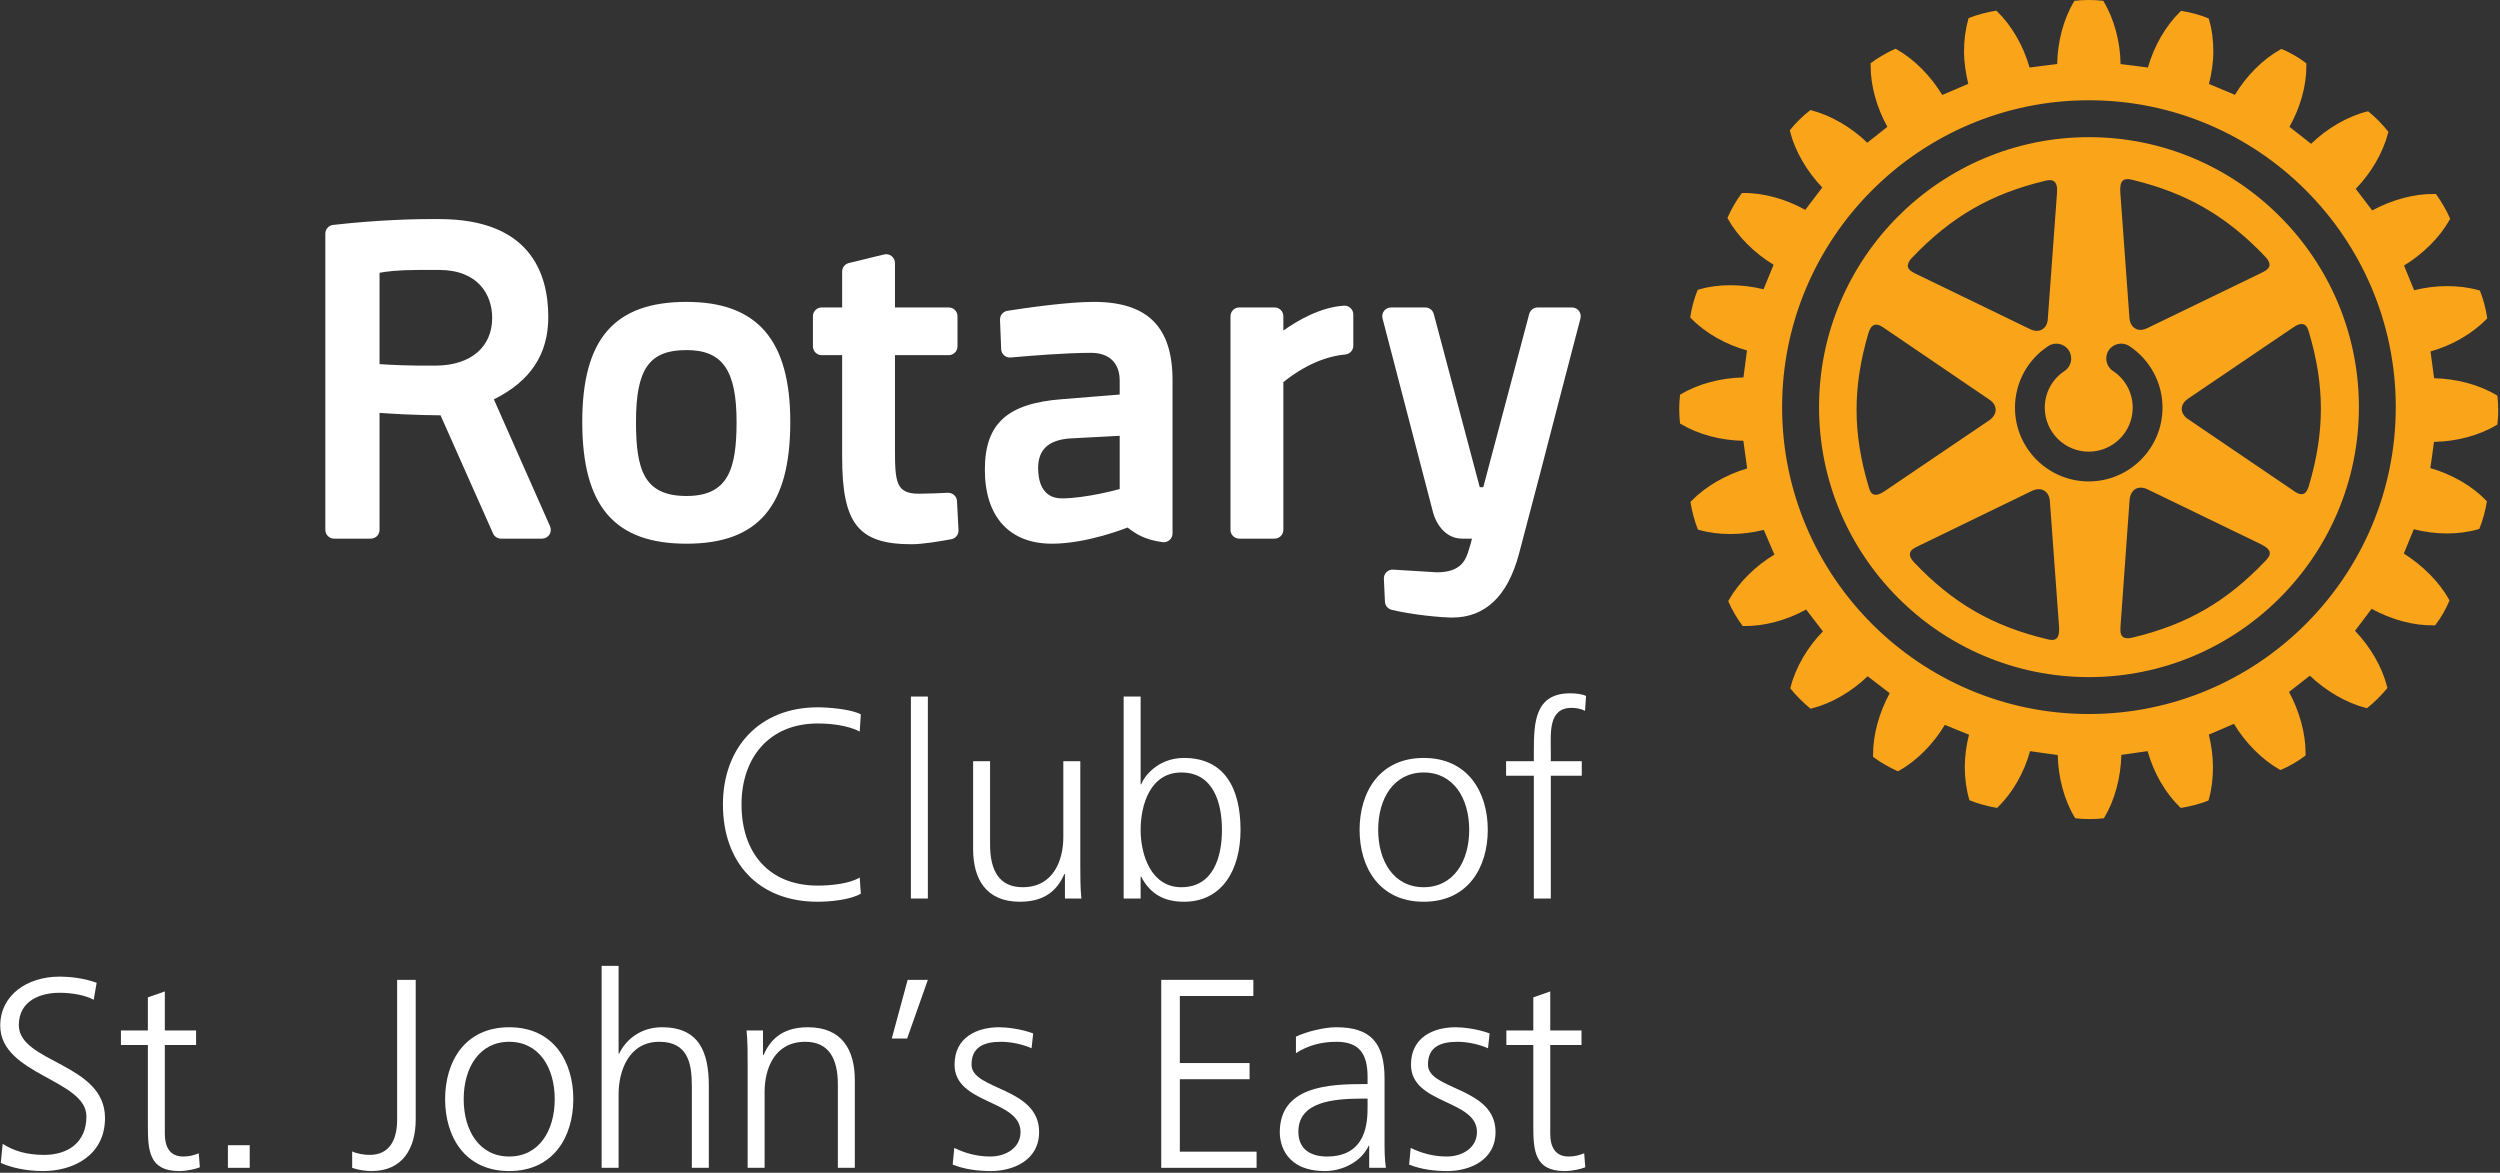 <?xml version="1.0" encoding="UTF-8" standalone="no"?>
<!DOCTYPE svg PUBLIC "-//W3C//DTD SVG 1.1//EN" "http://www.w3.org/Graphics/SVG/1.1/DTD/svg11.dtd">
<svg width="100%" height="100%" viewBox="0 0 793 372" version="1.1" xmlns="http://www.w3.org/2000/svg" xmlns:xlink="http://www.w3.org/1999/xlink" xml:space="preserve" xmlns:serif="http://www.serif.com/" style="fill-rule:evenodd;clip-rule:evenodd;stroke-linejoin:round;stroke-miterlimit:2;">
    <rect x="0" y="0" width="793" height="372" fill="#333333" stroke="none"/>
    <g transform="matrix(4.167,0,0,4.167,-1022.08,-383.843)">
        <path d="M310.806,146.49C310.068,146.1 308.367,145.957 307.526,145.957C303.098,145.957 300.31,149.011 300.31,153.357C300.31,157.785 303.016,160.758 307.526,160.758C308.428,160.758 310.027,160.614 310.806,160.143L310.724,158.913C309.904,159.405 308.469,159.528 307.526,159.528C303.754,159.528 301.725,156.965 301.725,153.357C301.725,149.811 303.816,147.187 307.526,147.187C308.531,147.187 309.822,147.33 310.724,147.802L310.806,146.49Z" style="fill:white;fill-rule:nonzero;"/>
    </g>
    <g transform="matrix(4.167,0,0,4.167,-1022.08,-383.843)">
        <rect x="314.619" y="145.137" width="1.291" height="15.375" style="fill:white;fill-rule:nonzero;"/>
    </g>
    <g transform="matrix(4.167,0,0,4.167,-1022.08,-383.843)">
        <path d="M327.514,150.057L326.222,150.057L326.222,155.838C326.222,157.58 325.484,159.651 323.127,159.651C321.343,159.651 320.646,158.38 320.646,156.412L320.646,150.057L319.355,150.057L319.355,156.74C319.355,159.036 320.339,160.758 322.922,160.758C325.095,160.758 325.874,159.589 326.304,158.646L326.345,158.646L326.345,160.512L327.596,160.512C327.514,159.671 327.514,158.851 327.514,158.052L327.514,150.057Z" style="fill:white;fill-rule:nonzero;"/>
    </g>
    <g transform="matrix(4.167,0,0,4.167,-1022.08,-383.843)">
        <path d="M330.814,160.512L332.106,160.512L332.106,158.851L332.147,158.851C332.844,160.184 333.91,160.758 335.406,160.758C338.276,160.758 339.711,158.38 339.711,155.284C339.711,152.107 338.481,149.811 335.406,149.811C333.356,149.811 332.331,151.307 332.147,151.82L332.106,151.82L332.106,145.137L330.814,145.137L330.814,160.512ZM338.297,155.284C338.297,157.314 337.661,159.651 335.201,159.651C332.905,159.651 332.106,157.191 332.106,155.284C332.106,153.378 332.844,150.918 335.201,150.918C337.661,150.918 338.297,153.255 338.297,155.284Z" style="fill:white;fill-rule:nonzero;"/>
    </g>
    <g transform="matrix(4.167,0,0,4.167,-1022.08,-383.843)">
        <path d="M348.774,155.284C348.774,158.134 350.271,160.758 353.653,160.758C357.036,160.758 358.532,158.134 358.532,155.284C358.532,152.435 357.036,149.811 353.653,149.811C350.271,149.811 348.774,152.435 348.774,155.284ZM350.189,155.284C350.189,152.865 351.398,150.918 353.653,150.918C355.908,150.918 357.118,152.865 357.118,155.284C357.118,157.703 355.908,159.651 353.653,159.651C351.398,159.651 350.189,157.703 350.189,155.284Z" style="fill:white;fill-rule:nonzero;"/>
    </g>
    <g transform="matrix(4.167,0,0,4.167,-1022.08,-383.843)">
        <path d="M362.038,160.512L363.329,160.512L363.329,151.164L365.687,151.164L365.687,150.057L363.329,150.057L363.329,149.155C363.329,147.904 363.145,145.998 364.908,145.998C365.277,145.998 365.666,146.08 365.933,146.223L366.015,145.096C365.769,144.952 365.215,144.891 364.805,144.891C362.12,144.891 362.038,147.105 362.038,149.298L362.038,150.057L359.926,150.057L359.926,151.164L362.038,151.164L362.038,160.512Z" style="fill:white;fill-rule:nonzero;"/>
    </g>
    <g transform="matrix(4.167,0,0,4.167,-1022.08,-383.843)">
        <path d="M245.339,180.643C246.098,180.971 247.184,181.258 248.578,181.258C250.792,181.258 253.273,180.11 253.273,177.219C253.273,173.037 246.713,173.017 246.713,170.147C246.713,168.302 248.332,167.687 249.808,167.687C250.772,167.687 251.776,167.871 252.412,168.22L252.637,166.928C251.653,166.559 250.526,166.457 249.829,166.457C247.307,166.457 245.298,167.892 245.298,170.188C245.298,173.939 251.858,174.288 251.858,177.096C251.858,179.126 250.403,180.028 248.64,180.028C247.307,180.028 246.323,179.72 245.483,179.187L245.339,180.643Z" style="fill:white;fill-rule:nonzero;"/>
    </g>
    <g transform="matrix(4.167,0,0,4.167,-1022.08,-383.843)">
        <path d="M260.205,170.557L257.827,170.557L257.827,167.584L256.536,168.035L256.536,170.557L254.486,170.557L254.486,171.664L256.536,171.664L256.536,177.773C256.536,179.679 256.618,181.258 258.914,181.258C259.549,181.258 260.185,181.094 260.492,180.971L260.41,179.905C260.041,180.048 259.713,180.151 259.221,180.151C258.176,180.151 257.827,179.372 257.827,178.429L257.827,171.664L260.205,171.664L260.205,170.557Z" style="fill:white;fill-rule:nonzero;"/>
    </g>
    <g transform="matrix(4.167,0,0,4.167,-1022.08,-383.843)">
        <rect x="262.628" y="179.29" width="1.66" height="1.722" style="fill:white;fill-rule:nonzero;"/>
    </g>
    <g transform="matrix(4.167,0,0,4.167,-1022.08,-383.843)">
        <path d="M276.925,166.703L275.51,166.703L275.51,177.363C275.51,178.777 274.998,180.028 273.419,180.028C273.009,180.028 272.456,179.946 272.087,179.761L272.087,181.012C272.517,181.176 273.112,181.258 273.563,181.258C275.941,181.258 276.925,179.515 276.925,177.322L276.925,166.703Z" style="fill:white;fill-rule:nonzero;"/>
    </g>
    <g transform="matrix(4.167,0,0,4.167,-1022.08,-383.843)">
        <path d="M279.163,175.784C279.163,178.634 280.659,181.258 284.042,181.258C287.424,181.258 288.921,178.634 288.921,175.784C288.921,172.935 287.424,170.311 284.042,170.311C280.659,170.311 279.163,172.935 279.163,175.784ZM280.577,175.784C280.577,173.365 281.787,171.418 284.042,171.418C286.297,171.418 287.506,173.365 287.506,175.784C287.506,178.203 286.297,180.151 284.042,180.151C281.787,180.151 280.577,178.203 280.577,175.784Z" style="fill:white;fill-rule:nonzero;"/>
    </g>
    <g transform="matrix(4.167,0,0,4.167,-1022.08,-383.843)">
        <path d="M291.077,181.012L292.368,181.012L292.368,175.415C292.368,173.591 293.168,171.418 295.464,171.418C297.596,171.418 297.944,172.976 297.944,174.78L297.944,181.012L299.236,181.012L299.236,174.759C299.236,172.176 298.477,170.311 295.669,170.311C294.131,170.311 292.963,171.172 292.409,172.32L292.368,172.32L292.368,165.637L291.077,165.637L291.077,181.012Z" style="fill:white;fill-rule:nonzero;"/>
    </g>
    <g transform="matrix(4.167,0,0,4.167,-1022.08,-383.843)">
        <path d="M302.191,181.012L303.483,181.012L303.483,175.231C303.483,173.488 304.221,171.418 306.578,171.418C308.362,171.418 309.059,172.689 309.059,174.657L309.059,181.012L310.35,181.012L310.35,174.329C310.35,172.033 309.366,170.311 306.783,170.311C304.61,170.311 303.831,171.479 303.401,172.422L303.36,172.422L303.36,170.557L302.109,170.557C302.191,171.397 302.191,172.217 302.191,173.017L302.191,181.012Z" style="fill:white;fill-rule:nonzero;"/>
    </g>
    <g transform="matrix(4.167,0,0,4.167,-1022.08,-383.843)">
        <path d="M313.162,171.172L314.331,171.172L315.909,166.703L314.372,166.703L313.162,171.172Z" style="fill:white;fill-rule:nonzero;"/>
    </g>
    <g transform="matrix(4.167,0,0,4.167,-1022.08,-383.843)">
        <path d="M317.799,180.766C318.721,181.135 319.726,181.258 320.73,181.258C322.309,181.258 324.379,180.499 324.379,178.285C324.379,174.862 319.234,175.108 319.234,173.16C319.234,171.828 320.156,171.418 321.489,171.418C322.206,171.418 323.129,171.602 323.805,171.91L323.928,170.782C323.006,170.434 321.899,170.311 321.345,170.311C319.623,170.311 317.942,171.09 317.942,173.16C317.942,176.194 322.965,175.805 322.965,178.285C322.965,179.474 321.878,180.151 320.648,180.151C319.644,180.151 318.701,179.884 317.922,179.495L317.799,180.766Z" style="fill:white;fill-rule:nonzero;"/>
    </g>
    <g transform="matrix(4.167,0,0,4.167,-1022.08,-383.843)">
        <path d="M333.676,181.012L340.933,181.012L340.933,179.782L335.09,179.782L335.09,174.267L340.4,174.267L340.4,173.037L335.09,173.037L335.09,167.933L340.687,167.933L340.687,166.703L333.676,166.703L333.676,181.012Z" style="fill:white;fill-rule:nonzero;"/>
    </g>
    <g transform="matrix(4.167,0,0,4.167,-1022.08,-383.843)">
        <path d="M349.505,181.012L350.776,181.012C350.674,180.294 350.674,179.659 350.674,178.818L350.674,174.206C350.674,171.479 349.587,170.311 347.004,170.311C346.082,170.311 344.729,170.639 343.929,171.028L343.929,172.279C344.893,171.664 345.918,171.418 347.004,171.418C348.747,171.418 349.382,172.32 349.382,174.103L349.382,174.636L349.136,174.636C346.43,174.636 342.699,174.8 342.699,178.306C342.699,179.249 343.171,181.258 346.143,181.258C347.435,181.258 348.89,180.581 349.464,179.331L349.505,179.331L349.505,181.012ZM349.382,176.379C349.382,177.506 349.321,180.151 346.287,180.151C345.098,180.151 344.114,179.638 344.114,178.265C344.114,175.969 346.779,175.743 349.013,175.743L349.382,175.743L349.382,176.379Z" style="fill:white;fill-rule:nonzero;"/>
    </g>
    <g transform="matrix(4.167,0,0,4.167,-1022.08,-383.843)">
        <path d="M352.543,180.766C353.465,181.135 354.47,181.258 355.474,181.258C357.053,181.258 359.123,180.499 359.123,178.285C359.123,174.862 353.978,175.108 353.978,173.16C353.978,171.828 354.9,171.418 356.233,171.418C356.95,171.418 357.873,171.602 358.549,171.91L358.672,170.782C357.75,170.434 356.643,170.311 356.089,170.311C354.367,170.311 352.686,171.09 352.686,173.16C352.686,176.194 357.709,175.805 357.709,178.285C357.709,179.474 356.622,180.151 355.392,180.151C354.388,180.151 353.445,179.884 352.666,179.495L352.543,180.766Z" style="fill:white;fill-rule:nonzero;"/>
    </g>
    <g transform="matrix(4.167,0,0,4.167,-1022.08,-383.843)">
        <path d="M365.666,170.557L363.288,170.557L363.288,167.584L361.997,168.035L361.997,170.557L359.947,170.557L359.947,171.664L361.997,171.664L361.997,177.773C361.997,179.679 362.079,181.258 364.375,181.258C365.01,181.258 365.646,181.094 365.953,180.971L365.871,179.905C365.502,180.048 365.174,180.151 364.682,180.151C363.637,180.151 363.288,179.372 363.288,178.429L363.288,171.664L365.666,171.664L365.666,170.557Z" style="fill:white;fill-rule:nonzero;"/>
    </g>
    <g transform="matrix(1.795,0,0,1.795,426.305,168.406)">
        <path d="M0,-39.8C-4.123,-39.554 -8.182,-37.197 -10.711,-35.404L-10.711,-37.943C-10.711,-38.802 -11.406,-39.488 -12.266,-39.488L-18.498,-39.488C-19.357,-39.488 -20.053,-38.802 -20.053,-37.943L-20.053,-0.185C-20.053,0.675 -19.357,1.366 -18.498,1.366L-12.266,1.366C-11.406,1.366 -10.711,0.675 -10.711,-0.185L-10.711,-26.281C-9.303,-27.453 -4.951,-30.72 0.236,-31.177C1.033,-31.247 1.65,-31.917 1.65,-32.722L1.65,-38.255C1.65,-38.685 1.479,-39.089 1.158,-39.378C0.852,-39.679 0.424,-39.839 0,-39.8M-48.639,-16.329C-52.303,-15.984 -54.045,-14.31 -54.045,-11.083C-54.045,-9.101 -53.498,-5.751 -49.865,-5.751C-45.553,-5.751 -39.693,-7.38 -39.631,-7.398L-39.631,-16.808L-48.639,-16.329ZM-30.295,-26.64L-30.295,0.452C-30.295,0.903 -30.492,1.331 -30.826,1.622C-31.172,1.919 -31.623,2.052 -32.061,1.989C-35.232,1.544 -36.74,0.552 -38.24,-0.599C-38.303,-0.573 -45.318,2.259 -51.584,2.259C-59.131,2.259 -63.459,-2.505 -63.459,-10.829C-63.459,-18.958 -59.498,-22.556 -49.779,-23.281L-39.631,-24.097L-39.631,-26.56C-39.631,-29.677 -41.482,-31.47 -44.709,-31.47C-49.154,-31.47 -55.498,-30.947 -58.881,-30.646C-59.303,-30.601 -59.732,-30.737 -60.053,-31.019C-60.365,-31.292 -60.561,-31.699 -60.576,-32.119L-60.779,-37.3C-60.811,-38.089 -60.248,-38.775 -59.475,-38.892C-56.451,-39.374 -48.92,-40.472 -44.217,-40.472C-34.717,-40.472 -30.295,-36.072 -30.295,-26.64M-159.928,-46.119L-163.342,-46.119C-167.154,-46.119 -169.326,-45.835 -170.426,-45.612L-170.426,-29.474C-168.604,-29.347 -165.1,-29.16 -160.381,-29.212C-154.295,-29.275 -150.52,-32.507 -150.52,-37.636C-150.52,-41.737 -152.99,-46.119 -159.928,-46.119M-140.293,-0.812C-140.084,-0.333 -140.131,0.218 -140.41,0.661C-140.701,1.104 -141.186,1.366 -141.715,1.366L-148.957,1.366C-149.568,1.366 -150.131,1.003 -150.371,0.442L-159.646,-20.427C-164.26,-20.458 -168.264,-20.704 -170.426,-20.857L-170.426,-0.185C-170.426,0.675 -171.115,1.366 -171.973,1.366L-178.449,1.366C-179.311,1.366 -180.006,0.675 -180.006,-0.185L-180.006,-52.533C-180.006,-53.324 -179.412,-53.988 -178.623,-54.074C-170.314,-55.013 -163.668,-55.111 -161.201,-55.111C-160.35,-55.111 -159.896,-55.105 -159.896,-55.105C-143.957,-55.105 -140.607,-45.691 -140.607,-37.804C-140.607,-31.216 -143.754,-26.456 -150.223,-23.247L-140.293,-0.812ZM41.515,-38.888C41.228,-39.269 40.776,-39.488 40.29,-39.488L34.236,-39.488C33.534,-39.488 32.923,-39.017 32.736,-38.339L24.618,-7.724L23.994,-7.724L15.869,-38.339C15.688,-39.017 15.073,-39.488 14.368,-39.488L8.322,-39.488C7.838,-39.488 7.385,-39.269 7.088,-38.888C6.797,-38.505 6.695,-38.013 6.814,-37.554L15.756,-3.222C16.202,-1.519 17.776,1.366 20.893,1.366L22.625,1.366C22.477,1.938 22.315,2.554 22.143,3.081L22.063,3.341C21.578,4.923 20.85,7.317 16.431,7.317L8.695,6.843C8.258,6.807 7.83,6.966 7.525,7.278C7.205,7.593 7.029,8.018 7.053,8.458L7.242,12.511C7.273,13.192 7.752,13.772 8.424,13.94C10.705,14.505 15.055,15.163 18.635,15.3C18.806,15.311 18.963,15.311 19.127,15.311C24.963,15.311 28.919,11.534 30.916,4.102C33.236,-4.601 36.135,-15.8 38.25,-23.978C39.209,-27.658 40.032,-30.831 40.627,-33.089L41.791,-37.544C41.915,-38.013 41.805,-38.505 41.515,-38.888M-107.334,-19.265C-107.334,-28.404 -109.818,-31.956 -116.178,-31.956C-122.77,-31.956 -125.107,-28.638 -125.107,-19.265C-125.107,-10.769 -123.686,-6.171 -116.178,-6.171C-108.787,-6.171 -107.334,-10.972 -107.334,-19.265M-97.842,-19.265C-97.842,-4.382 -103.498,2.259 -116.178,2.259C-128.92,2.259 -134.604,-4.382 -134.604,-19.265C-134.604,-33.931 -128.92,-40.472 -116.178,-40.472C-103.67,-40.472 -97.842,-33.738 -97.842,-19.265M-68.381,-5.269L-68.115,-0.134C-68.076,0.632 -68.615,1.321 -69.373,1.466C-71.543,1.866 -74.529,2.354 -76.398,2.354C-85.811,2.354 -88.678,-1.249 -88.678,-13.042L-88.678,-31.058L-92.287,-31.058C-93.146,-31.058 -93.842,-31.755 -93.842,-32.613L-93.842,-37.943C-93.842,-38.802 -93.146,-39.488 -92.287,-39.488L-88.678,-39.488L-88.678,-45.824C-88.678,-46.544 -88.193,-47.169 -87.5,-47.335L-81.264,-48.855C-80.803,-48.964 -80.318,-48.863 -79.943,-48.57C-79.568,-48.271 -79.342,-47.826 -79.342,-47.349L-79.342,-39.488L-69.844,-39.488C-68.982,-39.488 -68.295,-38.802 -68.295,-37.943L-68.295,-32.613C-68.295,-31.755 -68.982,-31.058 -69.844,-31.058L-79.342,-31.058L-79.342,-14.355C-79.342,-8.575 -79.139,-6.573 -75.086,-6.573C-73.592,-6.573 -71.256,-6.679 -69.998,-6.739C-69.162,-6.759 -68.418,-6.13 -68.381,-5.269" style="fill:white;fill-rule:nonzero;"/>
    </g>
    <g transform="matrix(1.795,0,0,1.795,662.606,33.329)">
        <path d="M0,107.609C-29.889,107.609 -54.219,83.281 -54.219,53.375C-54.219,23.474 -29.889,-0.851 0,-0.851C29.902,-0.851 54.223,23.474 54.223,53.375C54.223,83.281 29.902,107.609 0,107.609M72.198,51.558L72.185,51.355L72.029,51.266C68.961,49.404 64.935,48.356 61,48.272C60.922,47.75 60.427,44.063 60.367,43.538C64.13,42.472 67.736,40.428 70.263,37.812L70.396,37.69L70.356,37.489C70.17,36.088 69.638,34.133 69.153,32.948L69.072,32.771L68.884,32.723C65.421,31.734 61.276,31.76 57.471,32.723C57.288,32.234 55.882,28.836 55.681,28.359C59.031,26.315 61.973,23.418 63.738,20.278L63.835,20.127L63.764,19.931C63.257,18.724 62.235,16.974 61.422,15.867L61.311,15.714L61.103,15.714C57.54,15.637 53.562,16.729 50.055,18.617C49.748,18.188 47.464,15.216 47.152,14.802C49.886,11.984 51.973,8.412 52.868,4.919L52.921,4.722L52.787,4.575C51.973,3.502 50.555,2.062 49.488,1.221L49.342,1.11L49.142,1.14C45.64,2.027 42.086,4.123 39.259,6.84C38.826,6.51 35.865,4.19 35.436,3.841C37.323,0.511 38.429,-3.343 38.429,-6.896C38.429,-6.996 38.411,-7.376 38.411,-7.376L38.26,-7.492C37.167,-8.35 35.436,-9.342 34.179,-9.853L34.007,-9.915L33.848,-9.83C30.704,-8.083 27.822,-5.16 25.8,-1.809C25.294,-2.006 21.688,-3.52 21.214,-3.726C21.688,-5.615 21.984,-7.558 21.984,-9.501C21.984,-11.455 21.748,-13.381 21.214,-15.123L21.17,-15.304L20.977,-15.379C19.787,-15.89 17.884,-16.412 16.477,-16.614L16.268,-16.648L16.142,-16.512C13.543,-13.991 11.501,-10.4 10.422,-6.632C9.886,-6.722 6.158,-7.184 5.591,-7.243C5.541,-11.148 4.489,-15.146 2.632,-18.254L2.54,-18.432L2.343,-18.44C0.999,-18.61 -1.04,-18.61 -2.354,-18.44L-2.564,-18.432L-2.656,-18.254C-4.501,-15.179 -5.542,-11.182 -5.607,-7.255C-6.151,-7.184 -9.937,-6.722 -10.484,-6.632C-11.567,-10.419 -13.613,-14.025 -16.201,-16.533L-16.346,-16.679L-16.557,-16.648C-17.951,-16.44 -19.88,-15.923 -21.07,-15.438L-21.249,-15.36L-21.32,-15.179C-21.81,-13.409 -22.071,-11.459 -22.071,-9.486C-22.071,-7.58 -21.767,-5.621 -21.32,-3.753C-21.795,-3.549 -25.431,-1.984 -25.919,-1.787C-27.958,-5.141 -30.845,-8.083 -33.981,-9.853L-34.15,-9.953L-34.349,-9.886C-35.554,-9.357 -37.298,-8.35 -38.401,-7.521L-38.574,-7.417L-38.574,-6.896C-38.574,-3.38 -37.483,0.488 -35.612,3.841C-36.021,4.179 -38.756,6.318 -39.166,6.651C-41.983,3.927 -45.548,1.832 -49.063,0.921L-49.242,0.885L-49.378,1.013C-50.457,1.821 -51.907,3.243 -52.735,4.319L-52.857,4.475L-52.813,4.663C-51.933,8.153 -49.838,11.726 -47.12,14.568C-47.417,14.986 -49.801,18.088 -50.131,18.517C-53.539,16.611 -57.51,15.486 -61.146,15.537L-61.33,15.546L-61.447,15.708C-62.245,16.766 -63.25,18.477 -63.802,19.779L-63.88,19.949L-63.784,20.127C-62.041,23.255 -59.091,26.174 -55.724,28.219C-55.906,28.699 -57.287,32.064 -57.499,32.553C-61.369,31.594 -65.494,31.582 -68.937,32.586L-69.122,32.634L-69.189,32.8C-69.697,34.006 -70.224,35.909 -70.424,37.342L-70.448,37.538L-70.31,37.69C-67.797,40.273 -64.189,42.316 -60.42,43.363C-60.499,43.897 -60.985,47.619 -61.053,48.13C-64.971,48.205 -69.003,49.241 -72.082,51.088L-72.252,51.185L-72.27,51.384C-72.347,52.059 -72.398,52.897 -72.398,53.745C-72.398,54.587 -72.347,55.418 -72.27,56.088L-72.252,56.281L-72.082,56.37C-69.003,58.213 -65.005,59.267 -61.063,59.326C-60.985,59.865 -60.46,63.688 -60.393,64.213C-64.172,65.322 -67.752,67.39 -70.265,69.971L-70.4,70.131L-70.384,70.305C-70.163,71.718 -69.646,73.666 -69.158,74.838L-69.081,75.013L-68.902,75.072C-65.414,76.068 -61.289,76.026 -57.459,75.072C-57.263,75.556 -55.781,78.943 -55.578,79.43C-58.93,81.439 -61.866,84.342 -63.642,87.483L-63.725,87.658L-63.658,87.838C-63.145,89.069 -62.118,90.813 -61.299,91.902L-61.178,92.057L-61.001,92.064C-57.4,92.115 -53.423,91.049 -49.971,89.143C-49.648,89.548 -47.313,92.588 -47.009,93.003C-49.719,95.776 -51.824,99.333 -52.721,102.877L-52.769,103.057L-52.654,103.213C-51.824,104.273 -50.393,105.692 -49.338,106.55L-49.184,106.683L-48.997,106.622C-45.502,105.753 -41.954,103.671 -39.101,100.939C-38.667,101.273 -35.647,103.597 -35.202,103.927C-37.062,107.338 -38.145,111.229 -38.145,114.771L-38.145,115.169L-37.968,115.301C-36.917,116.1 -35.202,117.078 -33.922,117.654L-33.745,117.717L-33.56,117.627C-30.412,115.871 -27.505,112.923 -25.465,109.529C-24.992,109.722 -21.676,111.068 -21.189,111.262C-21.663,113.132 -21.936,115.059 -21.936,116.959C-21.936,118.951 -21.676,120.899 -21.169,122.65L-21.124,122.837L-20.931,122.907C-19.738,123.417 -17.818,123.939 -16.411,124.167L-16.201,124.195L-16.064,124.039C-13.459,121.505 -11.423,117.899 -10.404,114.168C-9.855,114.256 -6.042,114.796 -5.509,114.853C-5.432,118.792 -4.373,122.798 -2.528,125.854L-2.446,126.022L-2.236,126.046C-0.881,126.219 1.133,126.219 2.46,126.046L2.653,126.022L2.75,125.854C4.582,122.798 5.633,118.786 5.733,114.831C6.266,114.756 9.838,114.256 10.371,114.168C11.426,117.963 13.476,121.536 16.082,124.067L16.225,124.195L16.398,124.18C17.822,123.955 19.752,123.455 20.952,122.966L21.123,122.881L21.183,122.706C21.688,120.941 21.918,119.005 21.918,117.018C21.918,115.093 21.648,113.132 21.183,111.244C21.673,111.059 25.139,109.559 25.622,109.342C27.663,112.707 30.564,115.654 33.692,117.421L33.848,117.499L34.033,117.429C35.277,116.917 37.036,115.904 38.116,115.059L38.271,114.968C38.271,114.968 38.284,114.552 38.284,114.437C38.284,110.97 37.186,107.099 35.362,103.707C35.771,103.383 38.633,101.158 39.041,100.83C41.898,103.546 45.461,105.633 48.956,106.537L49.142,106.588L49.285,106.456C50.351,105.619 51.801,104.184 52.632,103.146L52.76,102.976L52.695,102.805C51.827,99.319 49.748,95.751 47.022,92.902C47.339,92.482 49.648,89.449 49.96,89.019C53.419,90.924 57.395,92.015 60.975,91.938L61.171,91.938L61.288,91.794C62.144,90.702 63.131,88.994 63.645,87.702L63.725,87.539L63.63,87.366C61.922,84.292 58.997,81.365 55.646,79.256C55.84,78.777 57.21,75.434 57.411,74.954C61.211,75.931 65.337,75.964 68.806,74.954L68.975,74.895L69.053,74.723C69.562,73.5 70.079,71.604 70.296,70.198L70.316,70.001L70.17,69.852C67.656,67.245 64.072,65.224 60.333,64.153C60.414,63.631 60.922,60.046 60.975,59.518C64.935,59.449 68.961,58.394 72.029,56.543L72.185,56.444L72.198,56.237C72.291,55.585 72.325,54.73 72.325,53.89C72.325,53.046 72.291,52.217 72.198,51.558" style="fill:rgb(250,164,26);fill-rule:nonzero;"/>
    </g>
    <g transform="matrix(1.795,0,0,1.795,730.738,155.391)">
        <path d="M0,-29.246C0.54,-29.064 0.754,-28.465 0.921,-27.876C3.739,-18.397 3.739,-10.289 0.921,-0.735C0.692,0.086 0.361,0.538 -0.075,0.716C-0.703,0.908 -1.394,0.457 -1.972,0.03L-20.43,-12.497C-21.139,-12.971 -21.557,-13.616 -21.557,-14.305C-21.557,-14.984 -21.148,-15.629 -20.43,-16.122L-1.972,-28.632C-1.14,-29.231 -0.487,-29.42 0,-29.246M-6.765,12.54C-13.604,19.739 -20.604,23.792 -30.243,26.102C-31.06,26.308 -31.626,26.243 -31.976,25.953C-32.481,25.529 -32.414,24.685 -32.364,23.954L-30.766,1.709C-30.664,0.844 -30.323,0.19 -29.715,-0.173C-29.124,-0.492 -28.364,-0.465 -27.618,-0.106L-7.543,9.613C-6.606,10.075 -6.105,10.531 -6.007,11.03C-5.91,11.589 -6.318,12.081 -6.765,12.54M-37.991,-1.495C-45.181,-1.495 -51.023,-7.338 -51.023,-14.523C-51.023,-18.909 -48.837,-22.98 -45.161,-25.405C-43.954,-26.214 -42.321,-25.867 -41.521,-24.664C-40.722,-23.45 -41.046,-21.814 -42.263,-21.015C-44.456,-19.571 -45.758,-17.146 -45.758,-14.523C-45.758,-10.245 -42.27,-6.754 -37.991,-6.754C-33.703,-6.754 -30.217,-10.245 -30.217,-14.523C-30.217,-17.146 -31.519,-19.582 -33.718,-21.022C-34.928,-21.826 -35.258,-23.457 -34.454,-24.668C-33.659,-25.871 -32.02,-26.214 -30.815,-25.415C-27.151,-22.987 -24.953,-18.919 -24.953,-14.523C-24.953,-7.338 -30.802,-1.495 -37.991,-1.495M-43.711,26.276C-44.154,26.635 -44.768,26.527 -45.377,26.372C-54.959,24.085 -62.005,20.029 -68.856,12.801C-69.356,12.283 -69.594,11.827 -69.594,11.418C-69.594,11.345 -69.594,11.3 -69.58,11.219C-69.486,10.586 -68.712,10.215 -68.065,9.902L-47.996,0.163C-47.213,-0.202 -46.456,-0.222 -45.865,0.128C-45.285,0.471 -44.924,1.123 -44.857,1.97L-43.232,24.248C-43.169,25.306 -43.324,25.953 -43.711,26.276M-73.976,0.172C-74.845,0.768 -75.489,0.982 -75.981,0.805C-76.529,0.616 -76.711,0.015 -76.884,-0.576C-79.722,-10.044 -79.722,-18.164 -76.918,-27.713C-76.675,-28.532 -76.33,-28.983 -75.896,-29.142C-75.253,-29.372 -74.58,-28.901 -73.976,-28.487L-55.537,-15.943C-54.841,-15.482 -54.435,-14.837 -54.435,-14.141C-54.435,-13.472 -54.841,-12.826 -55.51,-12.339L-73.976,0.172ZM-69.212,-41.035L-69.198,-41.035C-62.335,-48.245 -55.307,-52.312 -45.72,-54.611C-45.127,-54.745 -44.495,-54.858 -44.073,-54.481C-43.665,-54.163 -43.524,-53.511 -43.599,-52.442L-45.222,-30.212C-45.272,-29.357 -45.627,-28.684 -46.229,-28.354C-46.813,-28.003 -47.575,-28.021 -48.338,-28.398L-68.396,-38.111C-69.053,-38.436 -69.816,-38.78 -69.949,-39.443C-70.014,-39.898 -69.79,-40.432 -69.212,-41.035M-31.953,-54.662C-31.493,-55.036 -30.885,-54.917 -30.283,-54.792C-20.699,-52.472 -13.661,-48.422 -6.791,-41.204C-6.305,-40.69 -6.041,-40.208 -6.041,-39.783C-6.041,-39.743 -6.055,-39.676 -6.055,-39.614C-6.2,-38.954 -6.935,-38.606 -7.593,-38.291L-27.661,-28.573C-28.454,-28.198 -29.192,-28.162 -29.771,-28.521C-30.361,-28.861 -30.73,-29.52 -30.797,-30.383L-32.414,-52.616C-32.481,-53.678 -32.336,-54.333 -31.953,-54.662M-37.955,-62.331C-64.249,-62.331 -85.648,-40.927 -85.648,-14.627C-85.648,11.686 -64.249,33.085 -37.955,33.085C-11.653,33.085 9.753,11.686 9.753,-14.627C9.753,-40.927 -11.653,-62.331 -37.955,-62.331" style="fill:rgb(250,164,26);fill-rule:nonzero;"/>
    </g>
</svg>
